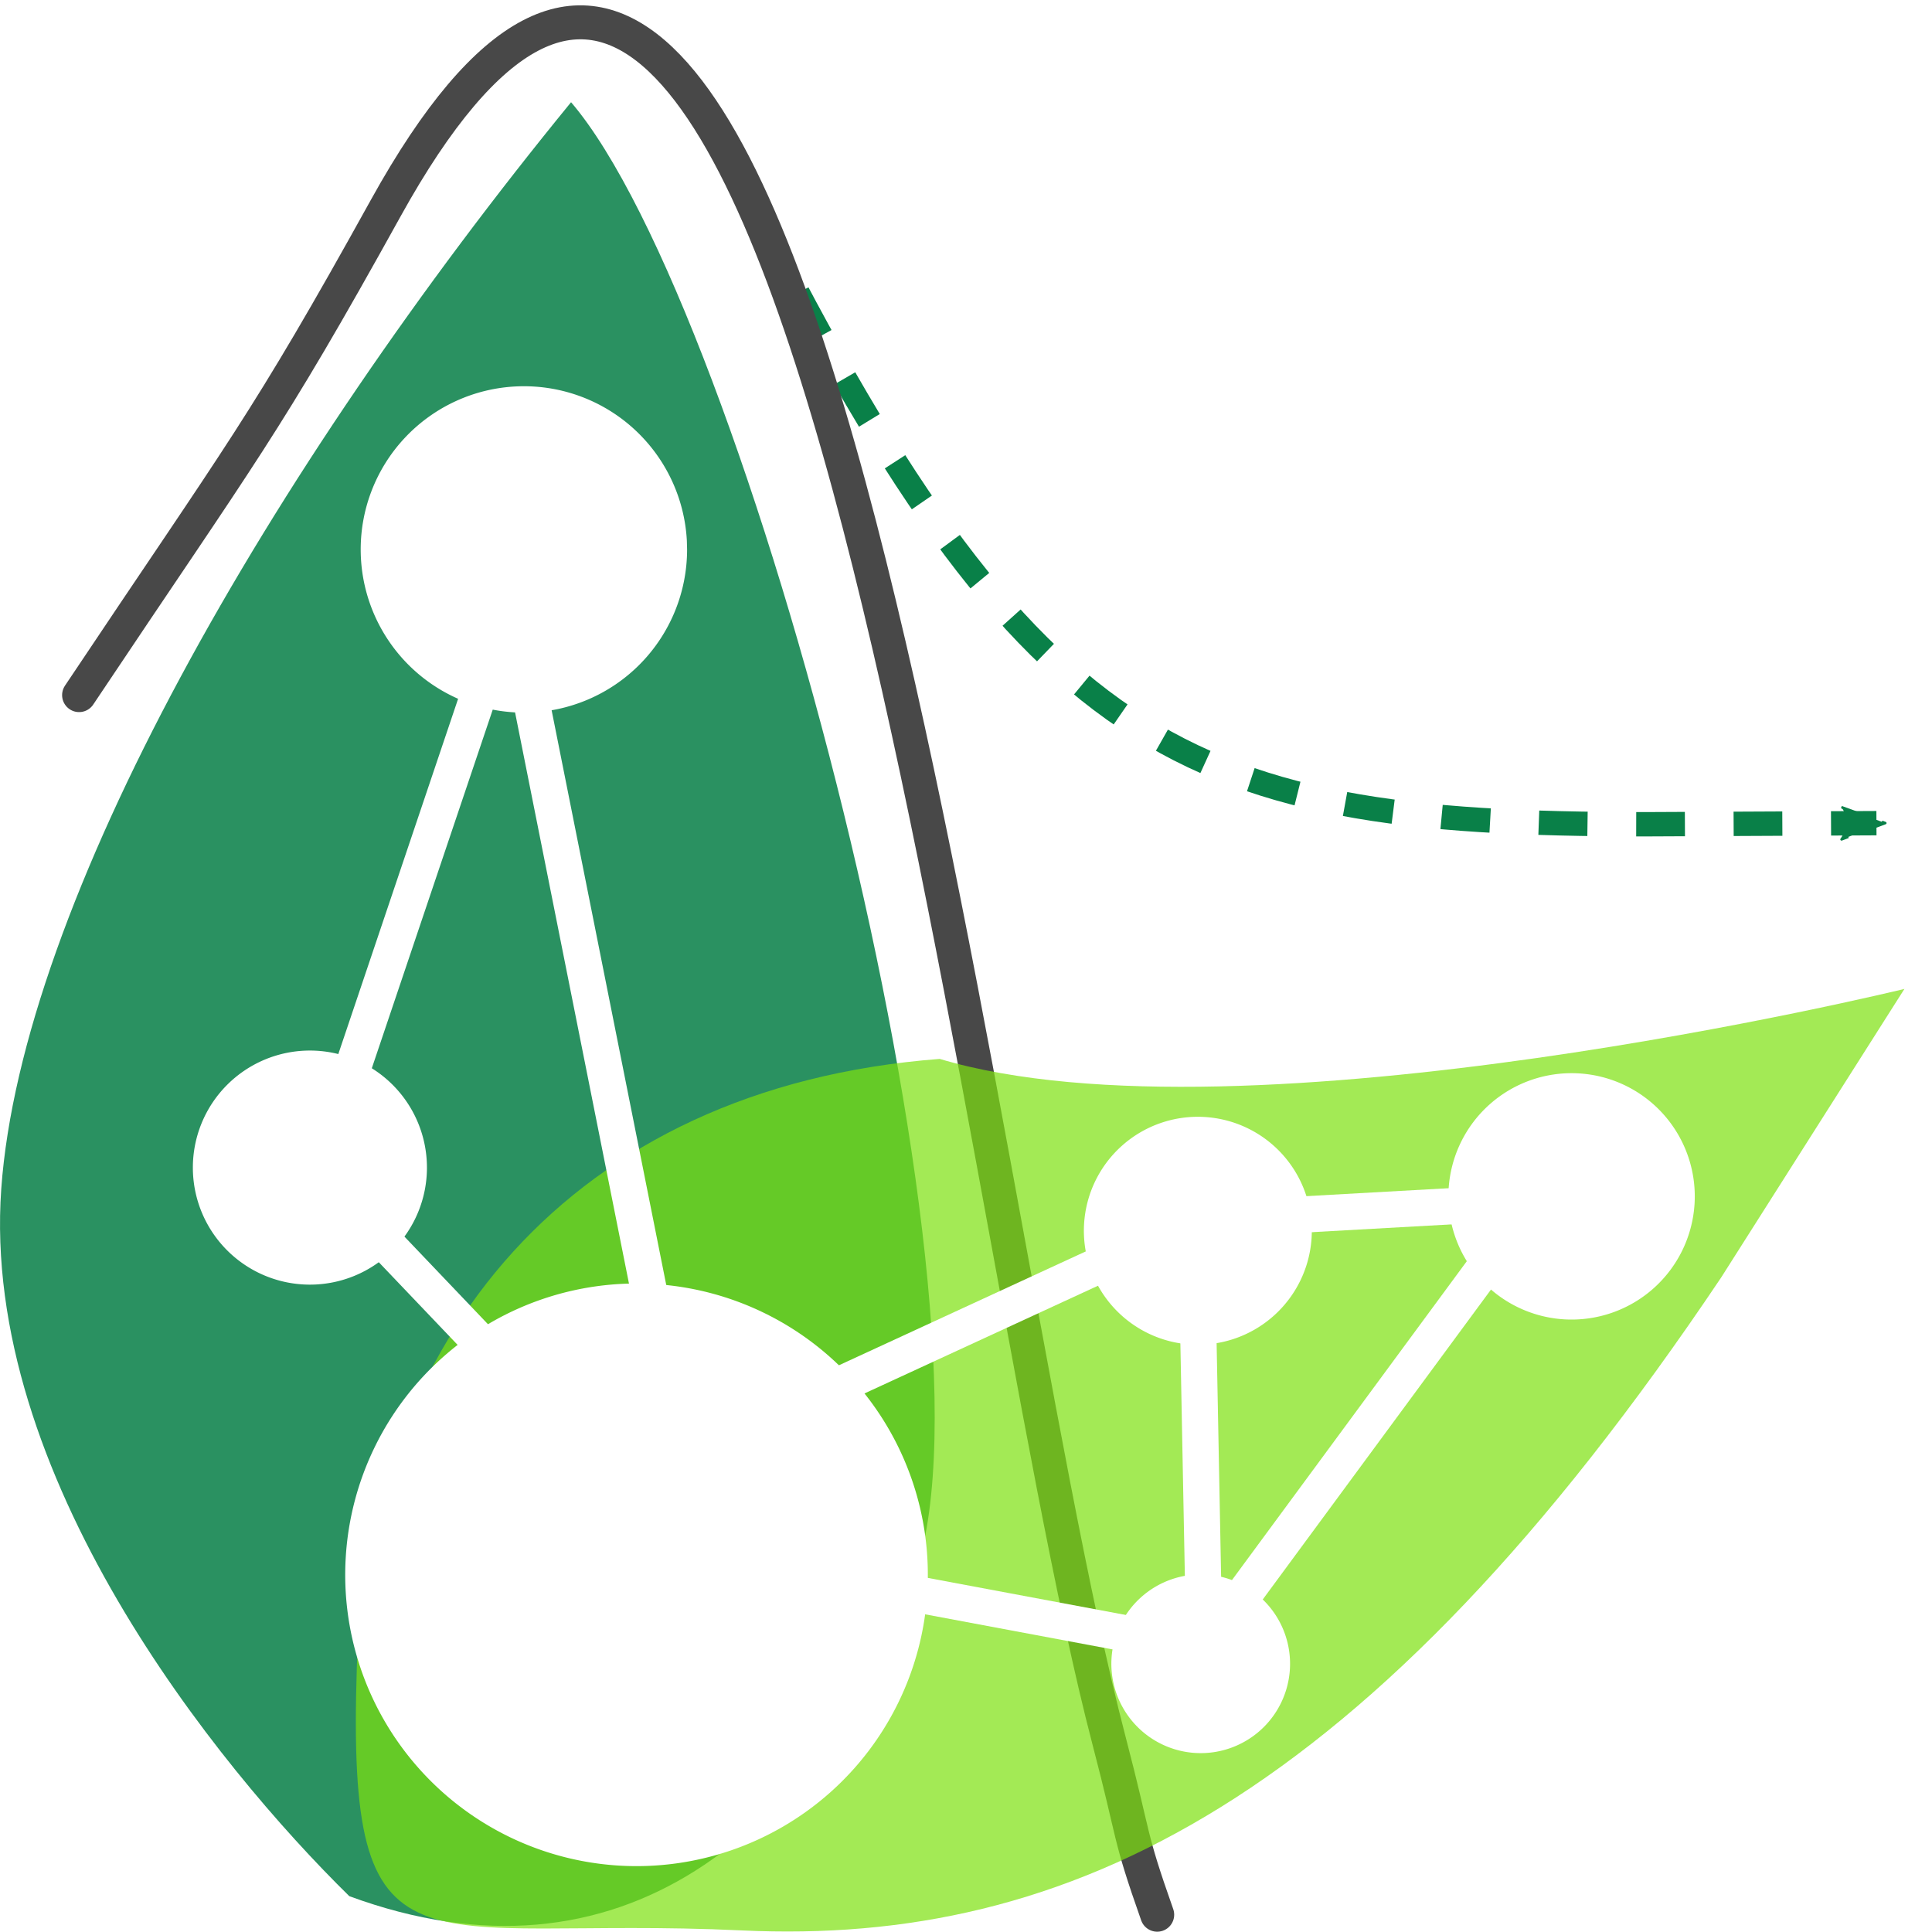 <?xml version="1.0" encoding="UTF-8"?> <!-- Created with Inkscape (http://www.inkscape.org/) --> <svg xmlns="http://www.w3.org/2000/svg" xmlns:cc="http://creativecommons.org/ns#" xmlns:dc="http://purl.org/dc/elements/1.1/" xmlns:rdf="http://www.w3.org/1999/02/22-rdf-syntax-ns#" width="213mm" height="213mm" viewBox="0 0 213 213"><defs><marker id="Arrow2Mend" overflow="visible" orient="auto"><path transform="scale(-.6)" d="m8.719 4.034-10.926-4.018 10.926-4.018c-1.746 2.372-1.735 5.617-6e-7 8.035z" fill="#098048" fill-rule="evenodd" stroke="#098048" stroke-linejoin="round" stroke-width=".625"></path></marker></defs><g transform="translate(330.94 -72.875)"><path d="m-252.65 85.998c33.669 69.974 50.624 77.75 103.09 77.75l25.495-0.12" fill="none" marker-end="url(#Arrow2Mend)" stroke="#098048" stroke-dasharray="5.37, 5.37" stroke-width="2.685"></path><path d="m-322.22 149.51c18.057-27.037 20.369-29.42 33.816-53.708 45.801-82.725 63.807 108.06 79.715 168.9 2.937 11.232 2.103 10.128 5.328 19.267" fill="none" stroke="#484848" stroke-linecap="round" stroke-width="3.746"></path><path d="m-229.93 246.07c-11.207 29.453-32.929 46.743-62.501 35.854-14.711-14.456-40.617-46.518-38.37-77.99 2.244-31.433 29.534-79.096 62.82-119.79 19.451 22.742 47.979 132.01 38.051 161.92" fill="#098048" opacity=".862" stroke-width=".264"></path><path d="m-141.18 213.71c-38.922 58.004-72.14 73.677-107.97 71.991-35.827-1.686-43.613 6.794-42.449-29.054 1.164-35.848 23.406-63.9 64.258-67.029 33.614 10.044 106.36-7.716 106.36-7.716" fill="#7de110" opacity=".71" stroke-width=".301"></path><path d="m-199.07 207.43 42.164-2.355" fill="none" stroke="#fff" stroke-width="4"></path><g fill="#fff"><path d="m-255.19 133.45a17.992 17.992 0 0 1-17.751 17.99 17.992 17.992 0 0 1-18.226-17.51 17.992 17.992 0 0 1 17.265-18.458 17.992 17.992 0 0 1 18.687 17.017" stroke-width=".428"></path><path d="m-283.87 201.6a12.904 12.904 0 0 1-12.884 12.904 12.904 12.904 0 0 1-12.923-12.864 12.904 12.904 0 0 1 12.844-12.943 12.904 12.904 0 0 1 12.962 12.825" stroke-width=".307"></path><path transform="rotate(3.529)" d="m-131.19 214.09a13.582 13.582 0 0 1-13.558 13.582 13.582 13.582 0 0 1-13.606-13.534 13.582 13.582 0 0 1 13.511-13.629 13.582 13.582 0 0 1 13.653 13.487" stroke-width=".323"></path><path transform="rotate(3.529)" d="m-172.56 268.04a9.851 9.851 0 0 1-9.836 9.851 9.851 9.851 0 0 1-9.865-9.821 9.851 9.851 0 0 1 9.806-9.88 9.851 9.851 0 0 1 9.895 9.792" stroke-width=".235"></path><path transform="rotate(3.529)" d="m-173.1 220.41a12.564 12.564 0 0 1-12.545 12.564 12.564 12.564 0 0 1-12.584-12.525 12.564 12.564 0 0 1 12.506-12.603 12.564 12.564 0 0 1 12.622 12.486" stroke-width=".299"></path></g><g fill="none" stroke="#fff"><path d="m-295.91 202.07 21.297-63.159" stroke-width="4"></path><path d="m-274.61 138.91 15.876 79.606" stroke-width="4"></path><g stroke-width="4"><path d="m-240.95 226.75 41.882-19.32"></path><path d="m-198.16 254.58 30.95-42.025"></path><path d="m-198.16 254.58-43.064-8.063"></path></g></g><path transform="rotate(3.529)" d="m-212.98 262.08a32.116 32.116 0 0 1-32.11 32.116 32.116 32.116 0 0 1-32.123-32.104 32.116 32.116 0 0 1 32.098-32.129 32.116 32.116 0 0 1 32.135 32.092" fill="#fff" stroke-width=".181"></path><path d="m-269.88 229.38-26.032-27.304" fill="#fffff1" fill-rule="evenodd" stroke="#fff" stroke-width="3.995"></path><path d="m-198.16 254.58-0.909-47.148" fill="#fffff1" fill-rule="evenodd" stroke="#fff" stroke-width="3.995"></path></g><g transform="translate(2.2304e-7 .397)" display="none" font-size="13.333px" letter-spacing="0px" word-spacing="0px"></g></svg> 